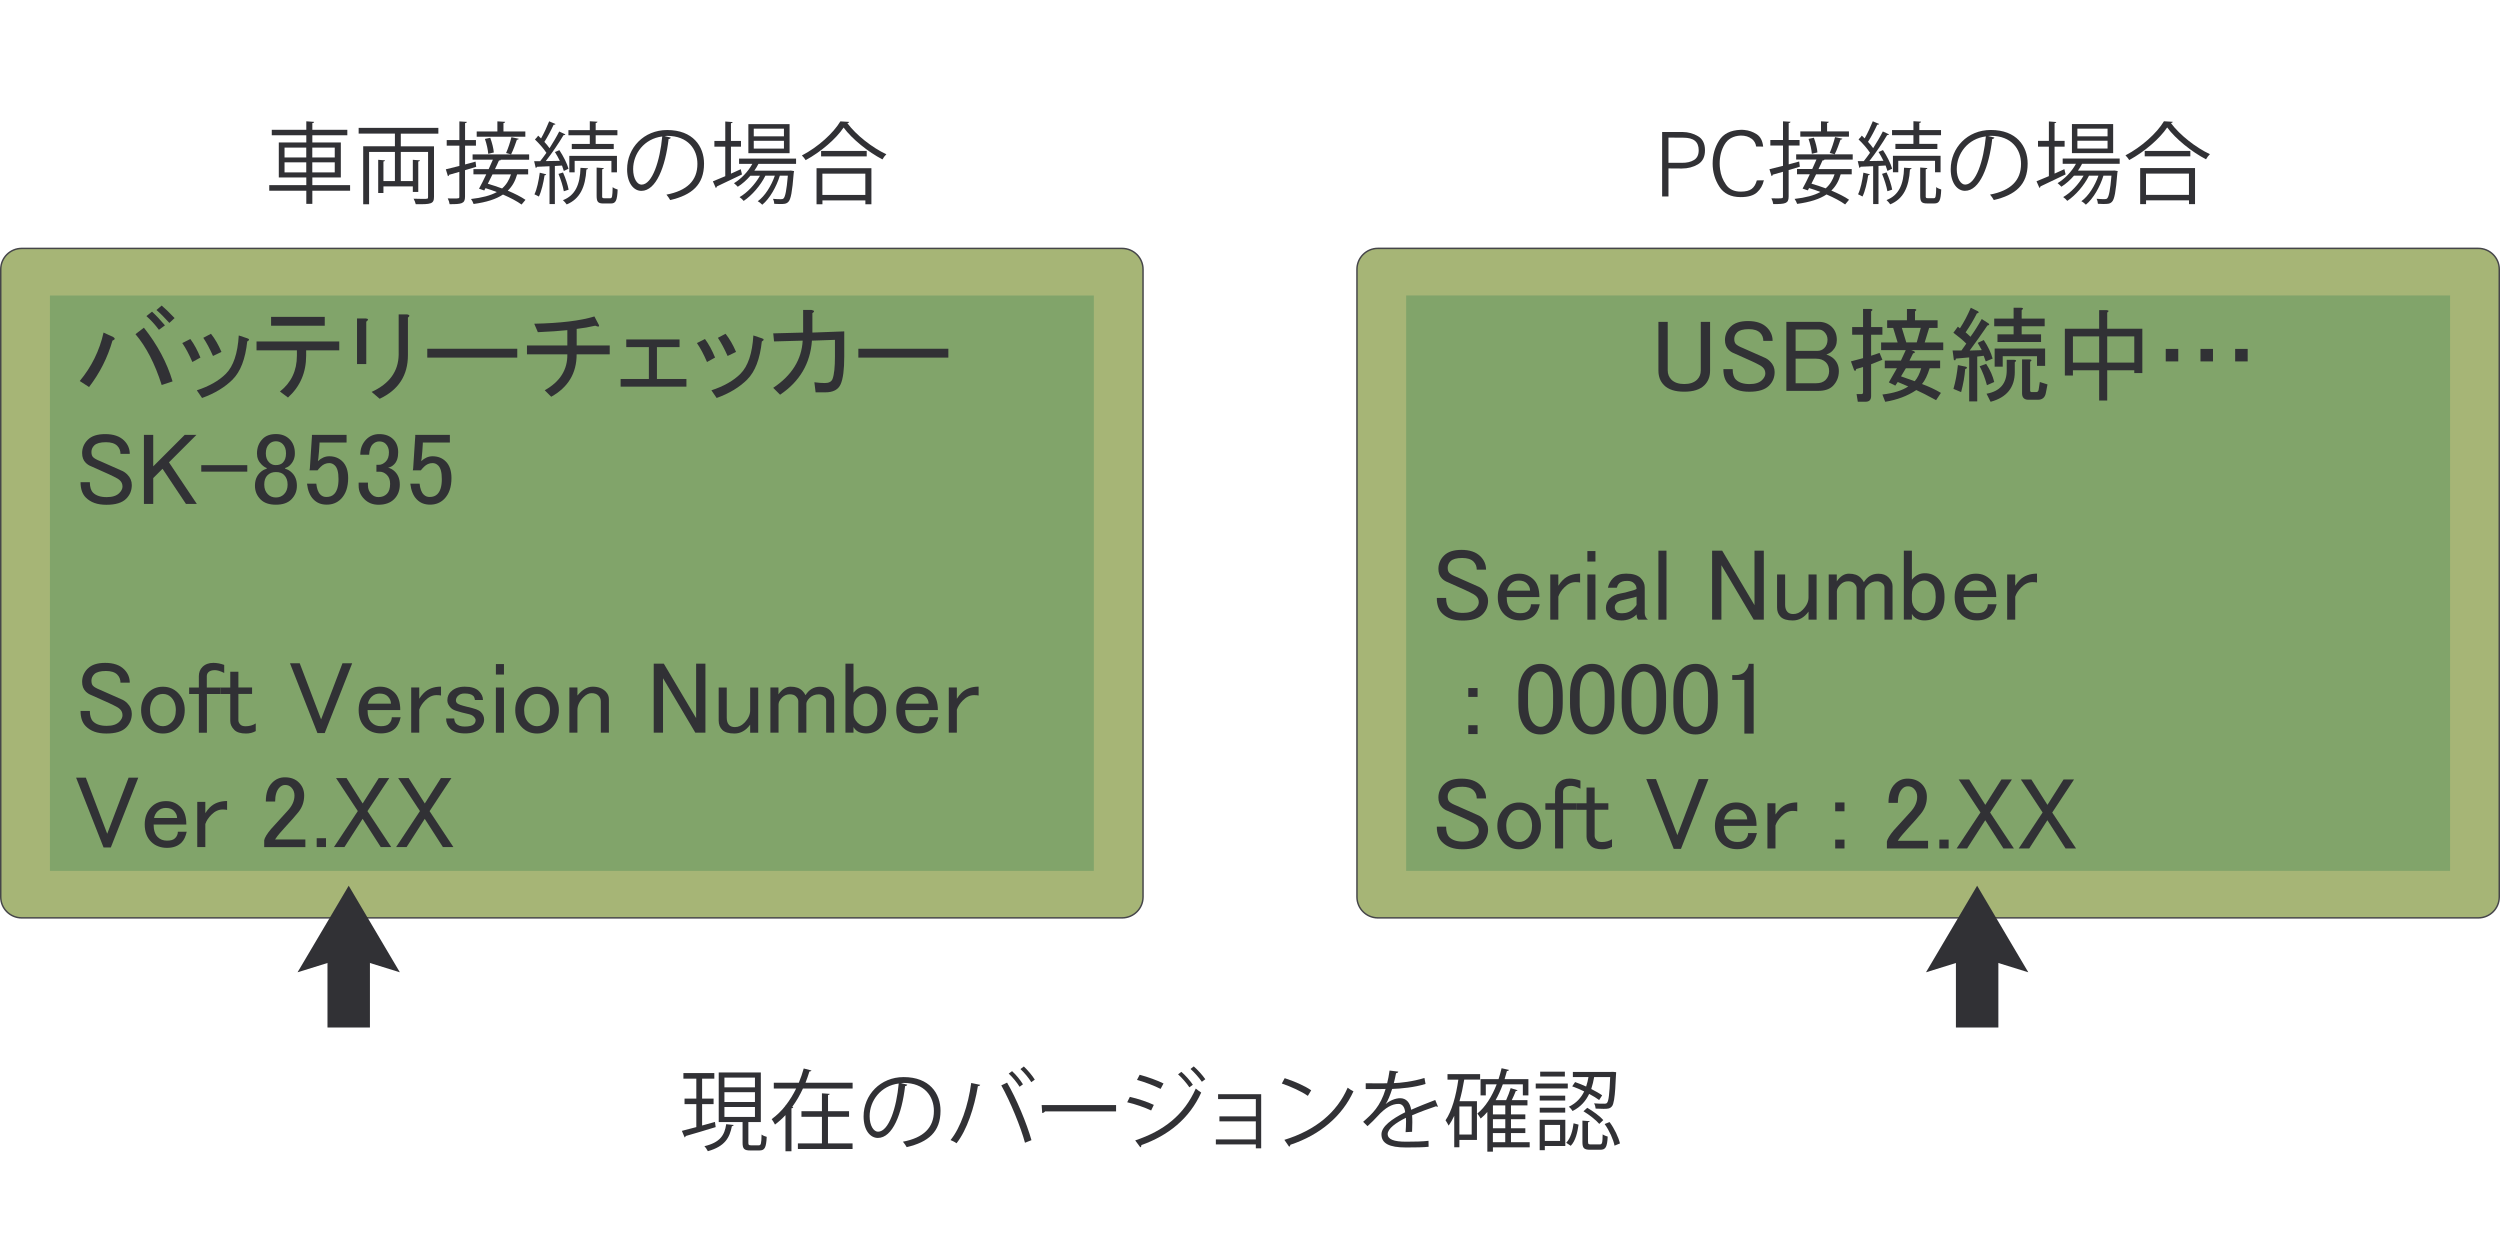 <?xml version="1.0" encoding="UTF-8"?><svg id="_レイヤー_1" xmlns="http://www.w3.org/2000/svg" viewBox="0 0 505.3 250"><defs><style>.cls-1{fill:#81a46a;}.cls-2{fill:#313135;}.cls-3{fill:none;}.cls-4{fill:#a6b576;stroke:#454549;stroke-width:.3px;}</style></defs><path class="cls-4" d="M231.03,181.3c0,2.33-1.89,4.22-4.23,4.22H4.38c-2.34,0-4.23-1.89-4.23-4.22V54.44c0-2.33,1.89-4.23,4.23-4.23h222.42c2.33,0,4.23,1.89,4.23,4.23v126.86Z"/><rect class="cls-1" x="10.09" y="59.73" width="211" height="116.29"/><path class="cls-2" d="M22.89,68.12c.43.27.38.52-.16.73-.98,3.43-2.56,6.55-4.73,9.38l-1.88-1.22c2.39-2.88,4-6.15,4.81-9.79l1.96.9ZM29.09,66.24c2.72,3.43,4.65,7.04,5.79,10.85l-2.2.73c-1.36-4.3-3.13-7.72-5.3-10.28l1.71-1.31ZM33.34,65.76l-1.22.9c-.82-1.09-1.66-2.01-2.53-2.77l1.14-.9c.82.76,1.69,1.69,2.61,2.77ZM35.29,64.29l-1.06.98c-.98-1.09-1.85-1.96-2.61-2.61l1.06-.9c.71.6,1.58,1.44,2.61,2.53Z"/><path class="cls-2" d="M36.84,69.34l1.63-.82c.76,1.03,1.44,2.28,2.04,3.75l-1.63.9c-.65-1.52-1.33-2.8-2.04-3.83ZM47.04,76.69c-1.58,1.58-3.64,2.83-6.2,3.75l-1.06-1.55c2.5-.82,4.46-1.93,5.87-3.34,1.52-1.52,2.39-4.11,2.61-7.75l1.71.57c.49.16.49.38,0,.65-.38,3.54-1.36,6.09-2.94,7.67ZM41.09,68.28l1.55-.82c.82,1.03,1.52,2.26,2.12,3.67l-1.71.82c-.65-1.47-1.31-2.69-1.96-3.67Z"/><path class="cls-2" d="M60.01,70.81h-8.16v-1.79h16.72v1.79h-6.69v1.06c0,3.43-1.22,6.25-3.67,8.48l-1.63-1.22c2.28-1.79,3.43-4.21,3.43-7.26v-1.06ZM54.79,65.84v-1.79h10.85v1.79h-10.85Z"/><path class="cls-2" d="M74.04,73.59h-1.88v-9.22h1.79c.54.05.57.27.08.65v8.57ZM82.45,71.79c0,4.08-1.9,7.02-5.71,8.81l-1.63-1.39c3.59-1.63,5.41-4.13,5.47-7.51v-8.16h1.71c.54.11.6.33.16.65v7.59Z"/><path class="cls-2" d="M86.36,72.28v-1.79h18.19v1.79h-18.19Z"/><path class="cls-2" d="M116.55,69.83h6.69v1.79h-6.69c0,3.81-1.71,6.66-5.14,8.57l-1.31-1.31c3.1-1.74,4.62-4.16,4.57-7.26h-8.16v-1.79h8.16v-3.1c-1.52.16-3.51.3-5.96.41l-.73-1.71c5.27-.11,9.33-.6,12.16-1.47l.9,1.71c.16.38-.08.44-.73.16-1.14.27-2.39.49-3.75.65v3.34Z"/><path class="cls-2" d="M132.78,70.16v6.44h5.96v1.55h-13.3v-1.55h5.71v-6.44h-4.57v-1.55h10.77v1.55h-4.57Z"/><path class="cls-2" d="M140.86,69.34l1.63-.82c.76,1.03,1.44,2.28,2.04,3.75l-1.63.9c-.65-1.52-1.33-2.8-2.04-3.83ZM151.05,76.69c-1.58,1.58-3.64,2.83-6.2,3.75l-1.06-1.55c2.5-.82,4.46-1.93,5.87-3.34,1.52-1.52,2.39-4.11,2.61-7.75l1.71.57c.49.16.49.38,0,.65-.38,3.54-1.36,6.09-2.94,7.67ZM145.1,68.28l1.55-.82c.82,1.03,1.52,2.26,2.12,3.67l-1.71.82c-.65-1.47-1.31-2.69-1.96-3.67Z"/><path class="cls-2" d="M168.76,68.69l-4.65.16c-.33,4.62-2.48,8.27-6.44,10.93l-1.39-1.39c3.75-2.5,5.74-5.68,5.96-9.54l-5.79.16-.16-1.63,6.04-.16v-4.57h1.71c.6.11.65.33.16.65v3.92l6.44-.24v5.06c0,2.67-.24,4.54-.73,5.63-.49,1.09-1.52,1.63-3.1,1.63h-1.96l-.25-2.04c.82.11,1.52.16,2.12.16.82,0,1.33-.27,1.55-.82.33-.87.49-2.39.49-4.57v-3.34Z"/><path class="cls-2" d="M173.49,72.28v-1.79h18.19v1.79h-18.19Z"/><path class="cls-2" d="M17.75,88.88c.76-.76,1.93-1.14,3.51-1.14,1.69,0,2.96.44,3.83,1.31.76.76,1.14,1.66,1.14,2.69h-1.88c0-.65-.22-1.2-.65-1.63-.49-.49-1.25-.73-2.28-.73-1.14,0-1.93.22-2.37.65-.38.38-.57.82-.57,1.31s.11.84.33,1.06c.27.27.76.54,1.47.82,1.25.54,2.66,1.17,4.24,1.88.43.16.84.44,1.22.82.6.6.9,1.31.9,2.12,0,1.09-.38,2.01-1.14,2.77-.82.82-2.15,1.22-4,1.22s-3.18-.49-4.16-1.47c-.71-.71-1.06-1.74-1.06-3.1h1.88c0,.98.22,1.69.65,2.12.6.6,1.52.9,2.77.9,1.14,0,1.98-.27,2.53-.82.43-.43.65-.87.65-1.31,0-.49-.16-.9-.49-1.22-.27-.27-.71-.54-1.31-.82-.54-.27-1.25-.6-2.12-.98-.98-.43-1.77-.79-2.37-1.06-.44-.16-.82-.41-1.14-.73-.49-.49-.73-1.14-.73-1.96,0-1.03.38-1.93,1.14-2.69Z"/><path class="cls-2" d="M29.09,87.9h1.88v6.36l6.36-6.36h2.37l-5.55,5.55,5.63,8.4h-2.2l-4.73-7.1-1.88,1.88v5.22h-1.88v-13.95Z"/><path class="cls-2" d="M40.68,94.02h9.3v1.31h-9.3v-1.31Z"/><path class="cls-2" d="M53.08,88.71c.65-.65,1.55-.98,2.69-.98s2.07.35,2.77,1.06c.71.71,1.06,1.66,1.06,2.86,0,.93-.33,1.71-.98,2.37-.27.27-.6.46-.98.57v.16c.49.11.95.38,1.39.82.65.65.98,1.52.98,2.61s-.38,2.01-1.14,2.77c-.71.71-1.74,1.06-3.1,1.06s-2.39-.35-3.1-1.06c-.76-.76-1.14-1.69-1.14-2.77s.33-1.96.98-2.61c.43-.43.9-.71,1.39-.82v-.16c-.33-.11-.68-.35-1.06-.73-.6-.6-.9-1.33-.9-2.2,0-1.2.38-2.17,1.14-2.94ZM54.06,96.06c-.44.44-.65,1.06-.65,1.88s.24,1.47.73,1.96c.43.44.98.65,1.63.65s1.2-.22,1.63-.65c.49-.49.73-1.14.73-1.96s-.24-1.47-.73-1.96c-.38-.38-.93-.57-1.63-.57s-1.28.22-1.71.65ZM54.38,89.77c-.44.44-.65,1.06-.65,1.88,0,.76.22,1.36.65,1.79.38.38.82.57,1.31.57.65,0,1.14-.16,1.47-.49.43-.43.65-1.06.65-1.88s-.22-1.44-.65-1.88c-.38-.38-.84-.57-1.39-.57s-1.01.19-1.39.57Z"/><path class="cls-2" d="M63.03,87.9h7.02v1.55h-5.47v.24c-.05,1.03-.14,2.04-.24,3.02-.05.16-.08.33-.08.49.71-.65,1.47-.98,2.28-.98,1.09,0,1.98.35,2.69,1.06.76.76,1.14,1.88,1.14,3.34,0,1.85-.49,3.26-1.47,4.24-.76.76-1.71,1.14-2.85,1.14s-1.99-.35-2.69-1.06c-.71-.71-1.14-1.77-1.31-3.18h1.88c.11,1.03.38,1.77.82,2.2.33.33.73.49,1.22.49.65,0,1.17-.19,1.55-.57.6-.6.9-1.6.9-3.02s-.24-2.28-.73-2.77c-.33-.33-.71-.49-1.14-.49-.65,0-1.22.25-1.71.73-.33.33-.54.57-.65.73h-1.63c.05-.22.08-.41.08-.57l.41-6.28v-.33Z"/><path class="cls-2" d="M72.82,91.9c0-1.25.41-2.28,1.22-3.1.71-.71,1.58-1.06,2.61-1.06,1.2,0,2.15.35,2.85,1.06.65.65.98,1.52.98,2.61s-.27,1.9-.82,2.45c-.38.38-.79.6-1.22.65.54.16,1.01.44,1.39.82.65.65.98,1.52.98,2.61,0,1.2-.38,2.18-1.14,2.94s-1.82,1.14-3.18,1.14c-1.14,0-2.09-.38-2.86-1.14-.76-.76-1.14-1.66-1.14-2.69v-.65h1.88v.57c0,.71.24,1.31.73,1.79.38.38.84.57,1.39.57.71,0,1.28-.22,1.71-.65s.65-1.11.65-2.04c0-.76-.22-1.36-.65-1.79-.44-.43-.93-.65-1.47-.65h-.65v-1.39h.49c.49,0,.95-.22,1.39-.65s.65-1.06.65-1.88c0-.71-.22-1.28-.65-1.71-.33-.33-.76-.49-1.31-.49-.49,0-.93.19-1.31.57-.44.44-.68,1.14-.73,2.12h-1.79Z"/><path class="cls-2" d="M83.91,87.9h7.02v1.55h-5.47v.24c-.05,1.03-.14,2.04-.24,3.02-.05.16-.08.33-.08.49.71-.65,1.47-.98,2.28-.98,1.09,0,1.98.35,2.69,1.06.76.76,1.14,1.88,1.14,3.34,0,1.85-.49,3.26-1.47,4.24-.76.76-1.71,1.14-2.85,1.14s-1.99-.35-2.69-1.06c-.71-.71-1.14-1.77-1.31-3.18h1.88c.11,1.03.38,1.77.82,2.2.33.33.73.49,1.22.49.65,0,1.17-.19,1.55-.57.6-.6.9-1.6.9-3.02s-.24-2.28-.73-2.77c-.33-.33-.71-.49-1.14-.49-.65,0-1.22.25-1.71.73-.33.33-.54.57-.65.73h-1.63c.05-.22.08-.41.08-.57l.41-6.28v-.33Z"/><path class="cls-2" d="M17.75,135.12c.76-.76,1.93-1.14,3.51-1.14,1.69,0,2.96.44,3.83,1.31.76.76,1.14,1.66,1.14,2.69h-1.88c0-.65-.22-1.2-.65-1.63-.49-.49-1.25-.73-2.28-.73-1.14,0-1.93.22-2.37.65-.38.38-.57.82-.57,1.3s.11.84.33,1.06c.27.27.76.54,1.47.82,1.25.54,2.66,1.17,4.24,1.88.43.16.84.44,1.22.82.6.6.9,1.31.9,2.12,0,1.09-.38,2.01-1.14,2.77-.82.82-2.15,1.22-4,1.22s-3.18-.49-4.16-1.47c-.71-.71-1.06-1.74-1.06-3.1h1.88c0,.98.22,1.69.65,2.12.6.6,1.52.9,2.77.9,1.14,0,1.98-.27,2.53-.82.43-.43.65-.87.65-1.31,0-.49-.16-.9-.49-1.22-.27-.27-.71-.54-1.31-.82-.54-.27-1.25-.6-2.12-.98-.98-.43-1.77-.79-2.37-1.06-.44-.16-.82-.41-1.14-.73-.49-.49-.73-1.14-.73-1.96,0-1.03.38-1.93,1.14-2.69Z"/><path class="cls-2" d="M29.91,140.02c.82-.82,1.82-1.22,3.02-1.22s2.2.41,3.02,1.22c.92.93,1.39,2.09,1.39,3.51s-.46,2.58-1.39,3.51c-.82.82-1.82,1.22-3.02,1.22s-2.2-.41-3.02-1.22c-.93-.92-1.39-2.09-1.39-3.51s.46-2.58,1.39-3.51ZM31.3,140.91c-.65.65-.98,1.52-.98,2.61s.3,1.93.9,2.53c.49.49,1.06.73,1.71.73s1.22-.25,1.71-.73c.6-.6.9-1.44.9-2.53s-.33-1.96-.98-2.61c-.44-.43-.98-.65-1.63-.65s-1.2.22-1.63.65Z"/><path class="cls-2" d="M41.82,138.96h2.77v1.31h-2.77v7.83h-1.63v-7.83h-1.96v-1.31h1.96v-2.28c0-.76.24-1.39.73-1.88.54-.54,1.28-.82,2.2-.82.71,0,1.44.14,2.2.41v1.63c-.76-.38-1.39-.57-1.88-.57-.6,0-1.03.14-1.31.41-.22.22-.33.49-.33.82v2.28Z"/><path class="cls-2" d="M46.55,135.77h1.63v3.18h2.77v1.31h-2.77v5.3c0,.33.14.63.41.9.22.22.57.33,1.06.33.76,0,1.44-.19,2.04-.57v1.55c-.6.33-1.25.49-1.96.49-1.09,0-1.88-.24-2.37-.73-.54-.54-.82-1.14-.82-1.79v-5.47h-1.96v-1.31h1.96v-3.18Z"/><path class="cls-2" d="M58.62,134.06h1.96l4.32,11.34,4.32-11.34h1.96l-5.55,14.11h-1.47l-5.55-14.11Z"/><path class="cls-2" d="M73.88,139.93c.76-.76,1.74-1.14,2.94-1.14s2.12.41,2.94,1.22c.76.76,1.14,1.93,1.14,3.51h-6.61c0,1.14.27,1.99.82,2.53.49.49,1.11.73,1.88.73s1.31-.16,1.63-.49c.38-.38.57-.82.57-1.31h1.79c-.22.98-.57,1.71-1.06,2.2-.71.71-1.69,1.06-2.94,1.06s-2.37-.41-3.18-1.22c-.87-.87-1.31-2.04-1.31-3.51s.46-2.66,1.39-3.59ZM75.1,140.83c-.38.38-.63.84-.73,1.39h4.65c0-.54-.22-1.03-.65-1.47-.38-.38-.93-.57-1.63-.57-.65,0-1.2.22-1.63.65Z"/><path class="cls-2" d="M89.14,138.79v1.79c-.22-.05-.52-.08-.9-.08-.82,0-1.58.35-2.28,1.06-.6.6-1.01,1.22-1.22,1.88v4.65h-1.63v-9.14h1.63v2.28c.27-.43.57-.82.9-1.14.87-.87,2.04-1.31,3.51-1.31Z"/><path class="cls-2" d="M91.17,139.77c.65-.65,1.58-.98,2.77-.98,1.31,0,2.26.3,2.86.9.54.54.82,1.14.82,1.79h-1.63c-.05-.38-.16-.65-.33-.82-.33-.33-.93-.49-1.79-.49-.54,0-.98.16-1.31.49-.27.27-.41.57-.41.9,0,.22.08.41.24.57.22.22.9.46,2.04.73.71.16,1.31.33,1.79.49.44.16.76.35.98.57.43.44.65.95.65,1.55,0,.65-.27,1.25-.82,1.79-.65.65-1.66.98-3.02.98s-2.37-.33-3.02-.98c-.54-.54-.82-1.22-.82-2.04h1.63c.05.49.19.84.41,1.06.38.38.95.57,1.71.57.92,0,1.55-.16,1.88-.49.22-.22.33-.49.33-.82,0-.22-.14-.46-.41-.73-.22-.22-.57-.38-1.06-.49-.98-.22-1.71-.41-2.2-.57-.6-.16-1.03-.38-1.31-.65-.49-.49-.73-1.01-.73-1.55,0-.71.24-1.3.73-1.79Z"/><path class="cls-2" d="M100.23,134.22h1.63v2.12h-1.63v-2.12ZM100.23,138.96h1.63v9.14h-1.63v-9.14Z"/><path class="cls-2" d="M105.53,140.02c.82-.82,1.82-1.22,3.02-1.22s2.2.41,3.02,1.22c.92.93,1.39,2.09,1.39,3.51s-.46,2.58-1.39,3.51c-.82.82-1.82,1.22-3.02,1.22s-2.2-.41-3.02-1.22c-.93-.92-1.39-2.09-1.39-3.51s.46-2.58,1.39-3.51ZM106.92,140.91c-.65.65-.98,1.52-.98,2.61s.3,1.93.9,2.53c.49.49,1.06.73,1.71.73s1.22-.25,1.71-.73c.6-.6.9-1.44.9-2.53s-.33-1.96-.98-2.61c-.44-.43-.98-.65-1.63-.65s-1.2.22-1.63.65Z"/><path class="cls-2" d="M116.71,148.09h-1.63v-9.14h1.63v1.63c.98-1.2,2.01-1.79,3.1-1.79s1.96.33,2.61.98c.43.44.65.95.65,1.55v6.77h-1.63v-6.28c0-.49-.16-.9-.49-1.22-.33-.33-.79-.49-1.39-.49-.54,0-1.09.27-1.63.82-.82.82-1.22,1.69-1.22,2.61v4.57Z"/><path class="cls-2" d="M132.13,134.14h2.04l6.53,11.01v-11.01h1.88v13.95h-2.04l-6.53-11.01v11.01h-1.88v-13.95Z"/><path class="cls-2" d="M145.26,138.96h1.63v6.12c0,.65.16,1.14.49,1.47.27.27.65.41,1.14.41.71,0,1.33-.27,1.88-.82.82-.82,1.22-1.66,1.22-2.53v-4.65h1.63v9.14h-1.63v-1.63c-.87,1.2-1.93,1.79-3.18,1.79-1.14,0-1.96-.24-2.45-.73-.49-.49-.73-1.11-.73-1.88v-6.69Z"/><path class="cls-2" d="M157.34,148.09h-1.63v-9.14h1.63v1.39c.71-1.03,1.52-1.55,2.45-1.55,1.03,0,1.82.27,2.37.82.27.27.49.57.65.9.71-1.14,1.69-1.71,2.94-1.71.87,0,1.55.25,2.04.73.54.54.82,1.14.82,1.79v6.77h-1.63v-6.44c0-.33-.11-.6-.33-.82-.33-.33-.71-.49-1.14-.49-.76,0-1.39.25-1.88.73-.44.44-.65.84-.65,1.22v5.79h-1.63v-6.36c0-.33-.16-.65-.49-.98-.27-.27-.68-.41-1.22-.41-.6,0-1.12.22-1.55.65-.49.49-.73.95-.73,1.39v5.71Z"/><path class="cls-2" d="M170.88,134.14h1.63v5.87c.71-.87,1.58-1.3,2.61-1.3,1.09,0,1.98.35,2.69,1.06.87.87,1.31,2.12,1.31,3.75s-.44,2.8-1.31,3.67c-.71.71-1.63,1.06-2.77,1.06s-2.04-.43-2.53-1.3v1.14h-1.63v-13.95ZM173.24,141c-.49.49-.73,1.17-.73,2.04v.98c0,.82.27,1.5.82,2.04.49.49,1.06.73,1.71.73.54,0,1.01-.19,1.39-.57.6-.6.9-1.5.9-2.69s-.27-2.15-.82-2.69c-.44-.43-.93-.65-1.47-.65-.65,0-1.25.27-1.79.82Z"/><path class="cls-2" d="M182.54,139.93c.76-.76,1.74-1.14,2.94-1.14s2.12.41,2.94,1.22c.76.76,1.14,1.93,1.14,3.51h-6.61c0,1.14.27,1.99.82,2.53.49.49,1.11.73,1.88.73s1.31-.16,1.63-.49c.38-.38.57-.82.57-1.31h1.79c-.22.98-.57,1.71-1.06,2.2-.71.71-1.69,1.06-2.94,1.06s-2.37-.41-3.18-1.22c-.87-.87-1.31-2.04-1.31-3.51s.46-2.66,1.39-3.59ZM183.77,140.83c-.38.38-.63.84-.73,1.39h4.65c0-.54-.22-1.03-.65-1.47-.38-.38-.93-.57-1.63-.57-.65,0-1.2.22-1.63.65Z"/><path class="cls-2" d="M197.8,138.79v1.79c-.22-.05-.52-.08-.9-.08-.82,0-1.58.35-2.28,1.06-.6.6-1.01,1.22-1.22,1.88v4.65h-1.63v-9.14h1.63v2.28c.27-.43.57-.82.9-1.14.87-.87,2.04-1.31,3.51-1.31Z"/><path class="cls-2" d="M15.39,157.18h1.96l4.32,11.34,4.32-11.34h1.96l-5.55,14.11h-1.47l-5.55-14.11Z"/><path class="cls-2" d="M30.64,163.06c.76-.76,1.74-1.14,2.94-1.14s2.12.41,2.94,1.22c.76.76,1.14,1.93,1.14,3.51h-6.61c0,1.14.27,1.99.82,2.53.49.49,1.11.73,1.88.73s1.31-.16,1.63-.49c.38-.38.57-.82.57-1.31h1.79c-.22.98-.57,1.71-1.06,2.2-.71.71-1.69,1.06-2.94,1.06s-2.37-.41-3.18-1.22c-.87-.87-1.31-2.04-1.31-3.51s.46-2.66,1.39-3.59ZM31.87,163.95c-.38.38-.63.84-.73,1.39h4.65c0-.54-.22-1.03-.65-1.47-.38-.38-.93-.57-1.63-.57-.65,0-1.2.22-1.63.65Z"/><path class="cls-2" d="M45.9,161.91v1.79c-.22-.05-.52-.08-.9-.08-.82,0-1.58.35-2.28,1.06-.6.6-1.01,1.22-1.22,1.88v4.65h-1.63v-9.14h1.63v2.28c.27-.43.57-.82.9-1.14.87-.87,2.04-1.31,3.51-1.31Z"/><path class="cls-2" d="M53.73,162c0-1.69.43-2.96,1.31-3.83.71-.71,1.55-1.06,2.53-1.06,1.2,0,2.15.35,2.85,1.06.71.71,1.06,1.58,1.06,2.61,0,1.3-.41,2.45-1.22,3.43-.76.93-1.55,1.82-2.37,2.69-.44.49-.87.98-1.31,1.47-.38.44-.71.87-.98,1.3h6.12v1.55h-8.32v-1.39c.11-.54.57-1.3,1.39-2.28,1.36-1.47,2.47-2.69,3.34-3.67.92-.98,1.39-2.01,1.39-3.1,0-.65-.22-1.2-.65-1.63-.33-.33-.73-.49-1.22-.49-.44,0-.82.16-1.14.49-.6.6-.9,1.55-.9,2.86h-1.88Z"/><path class="cls-2" d="M64.01,169.42h1.88v1.79h-1.88v-1.79Z"/><path class="cls-2" d="M72.33,163.95l-4.41-6.69h2.12l3.26,5.14,3.26-5.14h2.12l-4.41,6.69,4.81,7.26h-2.12l-3.67-5.71-3.67,5.71h-2.12l4.81-7.26Z"/><path class="cls-2" d="M84.89,163.95l-4.41-6.69h2.12l3.26,5.14,3.26-5.14h2.12l-4.41,6.69,4.81,7.26h-2.12l-3.67-5.71-3.67,5.71h-2.12l4.81-7.26Z"/><path class="cls-4" d="M505.15,181.3c0,2.33-1.89,4.22-4.23,4.22h-222.42c-2.33,0-4.23-1.89-4.23-4.22V54.43c0-2.33,1.89-4.23,4.23-4.23h222.42c2.33,0,4.23,1.89,4.23,4.23v126.87Z"/><rect class="cls-1" x="284.21" y="59.72" width="211" height="116.3"/><path class="cls-2" d="M335.2,65.05h1.88v9.79c0,.76.25,1.39.73,1.88.6.6,1.47.9,2.61.9s2.01-.3,2.61-.9c.49-.49.73-1.11.73-1.88v-9.79h1.88v9.87c0,1.2-.38,2.18-1.14,2.94-.87.87-2.23,1.31-4.08,1.31s-3.21-.43-4.08-1.31c-.76-.76-1.14-1.74-1.14-2.94v-9.87Z"/><path class="cls-2" d="M349.8,66.03c.76-.76,1.93-1.14,3.51-1.14,1.68,0,2.96.44,3.83,1.31.76.76,1.14,1.66,1.14,2.69h-1.88c0-.65-.22-1.2-.65-1.63-.49-.49-1.25-.73-2.28-.73-1.14,0-1.93.22-2.37.65-.38.38-.57.82-.57,1.31s.11.84.33,1.06c.27.27.76.54,1.47.82,1.25.54,2.66,1.17,4.24,1.88.43.16.84.44,1.22.82.6.6.9,1.31.9,2.12,0,1.09-.38,2.01-1.14,2.77-.82.82-2.15,1.22-4,1.22s-3.18-.49-4.16-1.47c-.71-.71-1.06-1.74-1.06-3.1h1.88c0,.98.22,1.69.65,2.12.6.6,1.52.9,2.77.9,1.14,0,1.98-.27,2.53-.82.43-.43.65-.87.65-1.31,0-.49-.16-.9-.49-1.22-.27-.27-.71-.54-1.31-.82-.54-.27-1.25-.6-2.12-.98-.98-.43-1.77-.79-2.37-1.06-.44-.16-.82-.41-1.14-.73-.49-.49-.73-1.14-.73-1.96,0-1.03.38-1.93,1.14-2.69Z"/><path class="cls-2" d="M361.06,65.05h6.53c1.09,0,1.98.35,2.69,1.06.65.65.98,1.52.98,2.61,0,.87-.3,1.6-.9,2.2-.33.33-.73.57-1.22.73.65.22,1.17.52,1.55.9.65.65.98,1.47.98,2.45,0,1.2-.41,2.2-1.22,3.02-.65.65-1.63.98-2.94.98h-6.45v-13.95ZM362.93,66.6v4.32h4.41c.54,0,1.01-.19,1.39-.57.43-.43.65-1.01.65-1.71,0-.6-.22-1.11-.65-1.55-.33-.33-.73-.49-1.22-.49h-4.57ZM362.93,72.48v4.98h4.16c.82,0,1.44-.22,1.88-.65.49-.49.73-1.09.73-1.79,0-.76-.22-1.36-.65-1.79-.49-.49-1.14-.73-1.96-.73h-4.16Z"/><path class="cls-2" d="M376.56,62.44h1.55c.43.05.46.22.08.49v3.18h2.28v1.55h-2.28v4.24l1.71-.57.57,1.39-2.28.9v6.44c0,.76-.38,1.14-1.14,1.14h-1.55l-.25-1.55h.98c.22,0,.33-.11.33-.33v-5.14l-1.39.41c-.05.38-.19.46-.41.24l-.65-1.79,2.45-.65v-4.73h-2.2v-1.55h2.2v-3.67ZM386.27,70.76l.65.25c.22.22.13.35-.25.41l-.73,1.47h6.2v1.55h-2.12c-.44,1.41-.95,2.48-1.55,3.18,1.36.49,2.64,1.09,3.83,1.79l-.98,1.47c-1.79-.98-3.13-1.66-4-2.04-1.79,1.2-3.89,1.98-6.28,2.37l-.57-1.47c2.28-.27,4.02-.82,5.22-1.63l-2.12-.9-.49.73-1.31-.65,1.63-2.85h-2.45v-1.55h3.26l.98-2.12h-4.98v-1.55h3.34l-.9-2.94h-1.22v-1.55h4v-2.28h1.55c.43.05.46.22.08.49v1.79h4.57v1.55h-1.71l-.9,2.94h3.75v1.55h-6.53ZM387,77.05c.54-.6.98-1.47,1.31-2.61h-3.1l-.98,1.63,2.77.98ZM385.29,69.21h2.12l.82-2.94h-3.83l.9,2.94Z"/><path class="cls-2" d="M395.73,66.03l.41.33c.82-1.25,1.55-2.64,2.2-4.16l1.47.73c.22.22.14.35-.24.41-.65,1.31-1.42,2.58-2.28,3.83.33.27.65.57.98.9.76-1.03,1.52-2.23,2.28-3.59l1.39.9c.22.22.14.35-.24.41-1.14,1.69-2.34,3.37-3.59,5.06l2.45-.08-.82-1.47,1.22-.57c.87,1.31,1.47,2.56,1.79,3.75l-1.39.57-.41-1.14-1.31.16v9.06h-1.63v-8.89l-2.69.24c-.05.38-.19.46-.41.24l-.25-1.88h1.79l.98-1.39c-.65-.65-1.52-1.39-2.61-2.2l.9-1.22ZM396.38,79.25l-1.55-.65c.44-1.52.73-3.13.9-4.81l1.63.33c.33.16.27.33-.16.49-.11,1.47-.38,3.02-.82,4.65ZM401.44,73.54c.82,1.25,1.36,2.48,1.63,3.67l-1.47.65c-.38-1.41-.87-2.69-1.47-3.83l1.31-.49ZM407.23,75.17c0,3.15-1.63,5.17-4.89,6.04l-.82-1.63c2.72-.49,4.08-2.07,4.08-4.73v-2.12h1.55c.43.05.46.22.08.49v1.96ZM406.99,67.58v-1.63h-3.92v-1.55h3.92v-2.2h1.55c.43.05.46.22.08.49v1.71h4.65v1.55h-4.65v1.63h3.92v1.55h-8.81v-1.55h3.26ZM413.35,73.95h-1.63v-1.96h-6.93v2.12h-1.63v-3.67h10.2v3.51ZM410.33,73.13v5.79c0,.22.11.33.33.33h.9c.27,0,.43-.16.49-.49l.24-1.55,1.55.49-.33,1.71c-.16.92-.71,1.39-1.63,1.39h-1.88c-.87,0-1.3-.44-1.3-1.31v-6.85h1.55c.43.05.46.22.08.49Z"/><path class="cls-2" d="M424.28,62.69h1.55c.43.05.46.22.08.49v3.26h7.1v8.97h-1.63v-.57h-5.47v6.12h-1.63v-6.12h-5.3v1.06h-1.63v-9.46h6.93v-3.75ZM424.28,73.29v-5.3h-5.3v5.3h5.3ZM431.38,73.29v-5.3h-5.47v5.3h5.47Z"/><path class="cls-2" d="M440.27,73.05h-2.53v-2.53h2.53v2.53ZM444.76,73.05v-2.53h2.53v2.53h-2.53ZM451.77,73.05v-2.53h2.53v2.53h-2.53Z"/><path class="cls-2" d="M291.88,112.28c.76-.76,1.93-1.14,3.51-1.14,1.68,0,2.96.44,3.83,1.31.76.76,1.14,1.66,1.14,2.69h-1.88c0-.65-.22-1.2-.65-1.63-.49-.49-1.25-.73-2.28-.73-1.14,0-1.93.22-2.37.65-.38.38-.57.82-.57,1.31s.11.84.33,1.06c.27.27.76.54,1.47.82,1.25.54,2.66,1.17,4.24,1.88.43.16.84.44,1.22.82.6.6.9,1.31.9,2.12,0,1.09-.38,2.01-1.14,2.77-.82.82-2.15,1.22-4,1.22s-3.18-.49-4.16-1.47c-.71-.71-1.06-1.74-1.06-3.1h1.88c0,.98.22,1.69.65,2.12.6.6,1.52.9,2.77.9,1.14,0,1.98-.27,2.53-.82.43-.43.65-.87.65-1.31,0-.49-.16-.9-.49-1.22-.27-.27-.71-.54-1.31-.82-.54-.27-1.25-.6-2.12-.98-.98-.43-1.77-.79-2.37-1.06-.44-.16-.82-.41-1.14-.73-.49-.49-.73-1.14-.73-1.96,0-1.03.38-1.93,1.14-2.69Z"/><path class="cls-2" d="M304.12,117.09c.76-.76,1.74-1.14,2.94-1.14s2.12.41,2.94,1.22c.76.76,1.14,1.93,1.14,3.51h-6.61c0,1.14.27,1.99.82,2.53.49.49,1.11.73,1.88.73s1.31-.16,1.63-.49c.38-.38.57-.82.57-1.31h1.79c-.22.98-.57,1.71-1.06,2.2-.71.71-1.69,1.06-2.94,1.06s-2.37-.41-3.18-1.22c-.87-.87-1.31-2.04-1.31-3.51s.46-2.66,1.39-3.59ZM305.34,117.99c-.38.38-.63.84-.73,1.39h4.65c0-.54-.22-1.03-.65-1.47-.38-.38-.93-.57-1.63-.57-.65,0-1.2.22-1.63.65Z"/><path class="cls-2" d="M319.37,115.95v1.79c-.22-.05-.52-.08-.9-.08-.82,0-1.58.35-2.28,1.06-.6.6-1.01,1.22-1.22,1.88v4.65h-1.63v-9.14h1.63v2.28c.27-.44.57-.82.9-1.14.87-.87,2.04-1.31,3.51-1.31Z"/><path class="cls-2" d="M320.84,111.38h1.63v2.12h-1.63v-2.12ZM320.84,116.11h1.63v9.14h-1.63v-9.14Z"/><path class="cls-2" d="M326.06,116.84c.6-.6,1.47-.9,2.61-.9,1.36,0,2.34.3,2.94.9.54.54.82,1.17.82,1.88v5.14c0,.6.22,1.06.65,1.39h-1.96c-.22-.22-.33-.57-.33-1.06-.82.82-1.85,1.22-3.1,1.22-1.03,0-1.82-.27-2.37-.82-.49-.49-.73-1.06-.73-1.71,0-.76.24-1.39.73-1.88.54-.54,1.3-.9,2.28-1.06.65-.11,1.22-.24,1.71-.41.71-.16,1.2-.33,1.47-.49,0-.43-.16-.82-.49-1.14-.33-.33-.79-.49-1.39-.49-.76,0-1.3.16-1.63.49-.22.22-.38.52-.49.9h-1.79c.16-.76.52-1.41,1.06-1.96ZM330.79,120.6c-.33.11-.63.19-.9.24-.93.22-1.63.38-2.12.49-.44.11-.76.27-.98.49-.27.27-.41.57-.41.9,0,.38.13.71.41.98.16.16.52.25,1.06.25.92,0,1.69-.3,2.28-.9.38-.38.6-.65.65-.82v-1.63Z"/><path class="cls-2" d="M335.2,111.3h1.63v13.95h-1.63v-13.95Z"/><path class="cls-2" d="M346.05,111.3h2.04l6.53,11.01v-11.01h1.88v13.95h-2.04l-6.53-11.01v11.01h-1.88v-13.95Z"/><path class="cls-2" d="M359.18,116.11h1.63v6.12c0,.65.16,1.14.49,1.47.27.27.65.41,1.14.41.71,0,1.33-.27,1.88-.82.82-.82,1.22-1.66,1.22-2.53v-4.65h1.63v9.14h-1.63v-1.63c-.87,1.2-1.93,1.79-3.18,1.79-1.14,0-1.96-.24-2.45-.73-.49-.49-.73-1.11-.73-1.88v-6.69Z"/><path class="cls-2" d="M371.25,125.25h-1.63v-9.14h1.63v1.39c.71-1.03,1.52-1.55,2.45-1.55,1.03,0,1.82.27,2.37.82.27.27.49.57.65.9.71-1.14,1.68-1.71,2.94-1.71.87,0,1.55.25,2.04.73.54.54.82,1.14.82,1.79v6.77h-1.63v-6.44c0-.33-.11-.6-.33-.82-.33-.33-.71-.49-1.14-.49-.76,0-1.39.24-1.88.73-.44.44-.65.84-.65,1.22v5.79h-1.63v-6.36c0-.33-.16-.65-.49-.98-.27-.27-.68-.41-1.22-.41-.6,0-1.12.22-1.55.65-.49.49-.73.95-.73,1.39v5.71Z"/><path class="cls-2" d="M384.8,111.3h1.63v5.87c.71-.87,1.58-1.31,2.61-1.31,1.09,0,1.98.35,2.69,1.06.87.87,1.3,2.12,1.3,3.75s-.44,2.8-1.3,3.67c-.71.71-1.63,1.06-2.77,1.06s-2.04-.43-2.53-1.31v1.14h-1.63v-13.95ZM387.16,118.15c-.49.49-.73,1.17-.73,2.04v.98c0,.82.27,1.5.82,2.04.49.49,1.06.73,1.71.73.54,0,1.01-.19,1.39-.57.6-.6.9-1.5.9-2.69s-.27-2.15-.82-2.69c-.44-.43-.93-.65-1.47-.65-.65,0-1.25.27-1.79.82Z"/><path class="cls-2" d="M396.46,117.09c.76-.76,1.74-1.14,2.94-1.14s2.12.41,2.94,1.22c.76.76,1.14,1.93,1.14,3.51h-6.61c0,1.14.27,1.99.82,2.53.49.49,1.11.73,1.88.73s1.31-.16,1.63-.49c.38-.38.57-.82.57-1.31h1.79c-.22.98-.57,1.71-1.06,2.2-.71.71-1.69,1.06-2.94,1.06s-2.37-.41-3.18-1.22c-.87-.87-1.31-2.04-1.31-3.51s.46-2.66,1.39-3.59ZM397.69,117.99c-.38.38-.63.84-.73,1.39h4.65c0-.54-.22-1.03-.65-1.47-.38-.38-.93-.57-1.63-.57-.65,0-1.2.22-1.63.65Z"/><path class="cls-2" d="M411.72,115.95v1.79c-.22-.05-.52-.08-.9-.08-.82,0-1.58.35-2.28,1.06-.6.6-1.01,1.22-1.22,1.88v4.65h-1.63v-9.14h1.63v2.28c.27-.44.57-.82.9-1.14.87-.87,2.04-1.31,3.51-1.31Z"/><path class="cls-2" d="M296.77,139.07h1.88v1.79h-1.88v-1.79ZM296.77,146.58h1.88v1.79h-1.88v-1.79Z"/><path class="cls-2" d="M306.89,140.54c0-2.39.54-4.13,1.63-5.22.76-.76,1.71-1.14,2.85-1.14s2.09.38,2.86,1.14c1.09,1.09,1.63,2.83,1.63,5.22v1.63c0,2.34-.54,4.05-1.63,5.14-.76.76-1.71,1.14-2.86,1.14s-2.09-.38-2.85-1.14c-1.09-1.09-1.63-2.8-1.63-5.14v-1.63ZM309.91,136.38c-.71.71-1.06,2.04-1.06,4v1.88c0,1.9.38,3.24,1.14,4,.43.44.9.65,1.39.65.54,0,1.03-.22,1.47-.65.71-.71,1.06-2.04,1.06-4v-1.88c0-1.96-.35-3.29-1.06-4-.44-.43-.93-.65-1.47-.65s-1.03.22-1.47.65Z"/><path class="cls-2" d="M317.33,140.54c0-2.39.54-4.13,1.63-5.22.76-.76,1.71-1.14,2.85-1.14s2.09.38,2.86,1.14c1.09,1.09,1.63,2.83,1.63,5.22v1.63c0,2.34-.54,4.05-1.63,5.14-.76.76-1.71,1.14-2.86,1.14s-2.09-.38-2.85-1.14c-1.09-1.09-1.63-2.8-1.63-5.14v-1.63ZM320.35,136.38c-.71.71-1.06,2.04-1.06,4v1.88c0,1.9.38,3.24,1.14,4,.43.44.9.65,1.39.65.54,0,1.03-.22,1.47-.65.71-.71,1.06-2.04,1.06-4v-1.88c0-1.96-.35-3.29-1.06-4-.44-.43-.93-.65-1.47-.65s-1.03.22-1.47.65Z"/><path class="cls-2" d="M327.77,140.54c0-2.39.54-4.13,1.63-5.22.76-.76,1.71-1.14,2.85-1.14s2.09.38,2.86,1.14c1.09,1.09,1.63,2.83,1.63,5.22v1.63c0,2.34-.54,4.05-1.63,5.14-.76.76-1.71,1.14-2.86,1.14s-2.09-.38-2.85-1.14c-1.09-1.09-1.63-2.8-1.63-5.14v-1.63ZM330.79,136.38c-.71.71-1.06,2.04-1.06,4v1.88c0,1.9.38,3.24,1.14,4,.43.44.9.65,1.39.65.54,0,1.03-.22,1.47-.65.71-.71,1.06-2.04,1.06-4v-1.88c0-1.96-.35-3.29-1.06-4-.44-.43-.93-.65-1.47-.65s-1.03.22-1.47.65Z"/><path class="cls-2" d="M338.22,140.54c0-2.39.54-4.13,1.63-5.22.76-.76,1.71-1.14,2.85-1.14s2.09.38,2.86,1.14c1.09,1.09,1.63,2.83,1.63,5.22v1.63c0,2.34-.54,4.05-1.63,5.14-.76.76-1.71,1.14-2.86,1.14s-2.09-.38-2.85-1.14c-1.09-1.09-1.63-2.8-1.63-5.14v-1.63ZM341.23,136.38c-.71.71-1.06,2.04-1.06,4v1.88c0,1.9.38,3.24,1.14,4,.43.44.9.65,1.39.65.54,0,1.03-.22,1.47-.65.71-.71,1.06-2.04,1.06-4v-1.88c0-1.96-.35-3.29-1.06-4-.44-.43-.93-.65-1.47-.65s-1.03.22-1.47.65Z"/><path class="cls-2" d="M353.47,134.17h.98v14.11h-1.88v-10.85h-2.45v-.98h.73c.76,0,1.36-.22,1.79-.65.49-.49.76-1.03.82-1.63Z"/><path class="cls-2" d="M291.88,158.52c.76-.76,1.93-1.14,3.51-1.14,1.68,0,2.96.44,3.83,1.31.76.76,1.14,1.66,1.14,2.69h-1.88c0-.65-.22-1.2-.65-1.63-.49-.49-1.25-.73-2.28-.73-1.14,0-1.93.22-2.37.65-.38.38-.57.82-.57,1.3s.11.84.33,1.06c.27.27.76.54,1.47.82,1.25.54,2.66,1.17,4.24,1.88.43.16.84.44,1.22.82.6.6.9,1.31.9,2.12,0,1.09-.38,2.01-1.14,2.77-.82.82-2.15,1.22-4,1.22s-3.18-.49-4.16-1.47c-.71-.71-1.06-1.74-1.06-3.1h1.88c0,.98.22,1.69.65,2.12.6.6,1.52.9,2.77.9,1.14,0,1.98-.27,2.53-.82.43-.43.65-.87.65-1.31,0-.49-.16-.9-.49-1.22-.27-.27-.71-.54-1.31-.82-.54-.27-1.25-.6-2.12-.98-.98-.43-1.77-.79-2.37-1.06-.44-.16-.82-.41-1.14-.73-.49-.49-.73-1.14-.73-1.96,0-1.03.38-1.93,1.14-2.69Z"/><path class="cls-2" d="M304.03,163.42c.82-.82,1.82-1.22,3.02-1.22s2.2.41,3.02,1.22c.92.93,1.39,2.09,1.39,3.51s-.46,2.58-1.39,3.51c-.82.82-1.82,1.22-3.02,1.22s-2.2-.41-3.02-1.22c-.93-.92-1.39-2.09-1.39-3.51s.46-2.58,1.39-3.51ZM305.42,164.31c-.65.65-.98,1.52-.98,2.61s.3,1.93.9,2.53c.49.49,1.06.73,1.71.73s1.22-.25,1.71-.73c.6-.6.9-1.44.9-2.53s-.33-1.96-.98-2.61c-.44-.43-.98-.65-1.63-.65s-1.2.22-1.63.65Z"/><path class="cls-2" d="M315.94,162.35h2.77v1.31h-2.77v7.83h-1.63v-7.83h-1.96v-1.31h1.96v-2.28c0-.76.24-1.39.73-1.88.54-.54,1.28-.82,2.2-.82.71,0,1.44.14,2.2.41v1.63c-.76-.38-1.39-.57-1.88-.57-.6,0-1.03.14-1.3.41-.22.22-.33.49-.33.82v2.28Z"/><path class="cls-2" d="M320.68,159.17h1.63v3.18h2.77v1.31h-2.77v5.3c0,.33.13.63.41.9.22.22.57.33,1.06.33.76,0,1.44-.19,2.04-.57v1.55c-.6.33-1.25.49-1.96.49-1.09,0-1.88-.24-2.37-.73-.54-.54-.82-1.14-.82-1.79v-5.47h-1.96v-1.31h1.96v-3.18Z"/><path class="cls-2" d="M332.75,157.46h1.96l4.32,11.34,4.32-11.34h1.96l-5.55,14.11h-1.47l-5.55-14.11Z"/><path class="cls-2" d="M348.01,163.33c.76-.76,1.74-1.14,2.94-1.14s2.12.41,2.94,1.22c.76.76,1.14,1.93,1.14,3.51h-6.61c0,1.14.27,1.99.82,2.53.49.49,1.11.73,1.88.73s1.31-.16,1.63-.49c.38-.38.57-.82.57-1.31h1.79c-.22.98-.57,1.71-1.06,2.2-.71.71-1.69,1.06-2.94,1.06s-2.37-.41-3.18-1.22c-.87-.87-1.31-2.04-1.31-3.51s.46-2.66,1.39-3.59ZM349.23,164.23c-.38.38-.63.84-.73,1.39h4.65c0-.54-.22-1.03-.65-1.47-.38-.38-.93-.57-1.63-.57-.65,0-1.2.22-1.63.65Z"/><path class="cls-2" d="M363.26,162.19v1.79c-.22-.05-.52-.08-.9-.08-.82,0-1.58.35-2.28,1.06-.6.6-1.01,1.22-1.22,1.88v4.65h-1.63v-9.14h1.63v2.28c.27-.43.57-.82.9-1.14.87-.87,2.04-1.31,3.51-1.31Z"/><path class="cls-2" d="M370.93,162.19h1.88v1.79h-1.88v-1.79ZM370.93,169.7h1.88v1.79h-1.88v-1.79Z"/><path class="cls-2" d="M381.7,162.27c0-1.69.43-2.96,1.31-3.83.71-.71,1.55-1.06,2.53-1.06,1.2,0,2.15.35,2.86,1.06.71.71,1.06,1.58,1.06,2.61,0,1.3-.41,2.45-1.22,3.43-.76.93-1.55,1.82-2.37,2.69-.44.49-.87.98-1.31,1.47-.38.44-.71.87-.98,1.3h6.12v1.55h-8.32v-1.39c.11-.54.57-1.3,1.39-2.28,1.36-1.47,2.47-2.69,3.34-3.67.92-.98,1.39-2.01,1.39-3.1,0-.65-.22-1.2-.65-1.63-.33-.33-.73-.49-1.22-.49-.44,0-.82.16-1.14.49-.6.6-.9,1.55-.9,2.86h-1.88Z"/><path class="cls-2" d="M391.98,169.7h1.88v1.79h-1.88v-1.79Z"/><path class="cls-2" d="M400.3,164.23l-4.41-6.69h2.12l3.26,5.14,3.26-5.14h2.12l-4.41,6.69,4.81,7.26h-2.12l-3.67-5.71-3.67,5.71h-2.12l4.81-7.26Z"/><path class="cls-2" d="M412.86,164.23l-4.41-6.69h2.12l3.26,5.14,3.26-5.14h2.12l-4.41,6.69,4.81,7.26h-2.12l-3.67-5.71-3.67,5.71h-2.12l4.81-7.26Z"/><path class="cls-2" d="M70.76,37.42v1.13h-7.63v2.66h-1.22v-2.66h-7.49v-1.13h7.49v-1.55h-5.56v-7.07h5.56v-1.46h-6.98v-1.11h6.98v-1.71l1.58.11c-.02.13-.11.22-.36.25v1.35h7.07v1.11h-7.07v1.46h5.76v7.07h-5.76v1.55h7.63ZM57.51,29.83v2h4.39v-2h-4.39ZM57.51,34.85h4.39v-2.04h-4.39v2.04ZM67.66,29.83h-4.54v2h4.54v-2ZM67.66,34.85v-2.04h-4.54v2.04h4.54Z"/><path class="cls-2" d="M88.61,27.02h-7.6v2.56h6.71v10.22c0,1.44-.66,1.51-3.69,1.47-.07-.31-.25-.79-.43-1.11.68.02,1.33.04,1.8.04,1.1,0,1.12,0,1.12-.4v-9.09h-5.51v5.89h2.43v-4.3l1.44.11c-.02.13-.11.2-.34.23v6.16h-1.1v-1.12h-5.94v1.33h-1.06v-6.71l1.38.11c-.02.11-.11.2-.32.23v3.96h2.32v-5.89h-5.22v10.58h-1.19v-11.72h6.41v-2.56h-7.33v-1.17h16.11v1.17Z"/><path class="cls-2" d="M96.24,33.72l-2.25.68v5.36c0,1.42-.7,1.51-3.11,1.51-.04-.32-.2-.83-.38-1.17.4.02.76.02,1.08.02,1.26,0,1.26-.02,1.26-.38v-5c-.79.23-1.49.43-2.07.59,0,.16-.11.23-.23.29l-.43-1.4c.76-.18,1.71-.41,2.74-.68v-4.1h-2.56v-1.13h2.56v-3.77l1.51.09c-.02.15-.11.22-.36.26v3.42h2.2v1.13h-2.2v3.8c.7-.18,1.4-.38,2.12-.58l.13,1.06ZM106.94,32.28h-5.71c-.05.13-.16.18-.38.16-.23.52-.5,1.13-.81,1.75h6.71v1.06h-2.23c-.38,1.35-.99,2.43-1.89,3.29,1.42.59,2.7,1.24,3.58,1.85l-.79.95c-.9-.65-2.25-1.37-3.76-2.02-1.4.94-3.33,1.55-5.94,1.91-.11-.32-.32-.76-.52-1.01,2.23-.25,3.94-.7,5.22-1.4-.77-.31-1.55-.56-2.29-.79l-.25.47-1.06-.36c.43-.77.95-1.82,1.46-2.9h-2.59v-1.06h3.08c.31-.67.59-1.31.85-1.91h-4.1v-1.06h11.43v1.06ZM106.18,26.57v1.06h-9.83v-1.06h4.18v-2.04l1.57.09c-.02.13-.11.22-.34.26v1.69h4.43ZM99.09,27.85c.36.97.67,2.21.72,2.97l-1.13.27c-.05-.77-.32-2.03-.67-3.01l1.08-.23ZM99.54,35.25c-.31.65-.63,1.3-.94,1.89.92.27,1.91.59,2.88.95.85-.74,1.42-1.67,1.8-2.84h-3.74ZM104.85,28.05c-.04.13-.16.18-.38.2-.29.85-.74,2.12-1.17,2.95l-1.01-.27c.4-.88.85-2.27,1.08-3.2l1.48.32Z"/><path class="cls-2" d="M113.97,34.58c-.09-.32-.22-.7-.38-1.12l-1.44.09v7.7h-1.08v-7.65c-.97.04-1.84.07-2.52.11-.04.13-.14.2-.27.23l-.32-1.36h1.22c.4-.5.83-1.08,1.26-1.69-.54-.83-1.48-1.9-2.32-2.7.4-.38.52-.58.65-.77.2.18.4.36.59.56.59-1.04,1.24-2.45,1.64-3.46l1.28.55c-.07.13-.22.16-.38.14-.47,1.03-1.22,2.47-1.87,3.47.4.43.77.88,1.04,1.28.74-1.17,1.46-2.38,1.96-3.38l1.26.59c-.05.09-.2.16-.4.16-.9,1.53-2.34,3.67-3.58,5.23l2.84-.05c-.29-.61-.65-1.24-.99-1.78l.9-.38c.79,1.18,1.58,2.75,1.85,3.76l-.95.45ZM110.39,35.23c-.04.13-.13.2-.32.2-.23,1.51-.63,3.24-1.15,4.3-.22-.14-.63-.32-.9-.45.5-1.01.86-2.74,1.08-4.37l1.3.32ZM113.8,34.87c.5,1.1.97,2.54,1.13,3.47l-.97.32c-.16-.95-.61-2.41-1.08-3.51l.92-.29ZM118.84,34c0,.15-.11.22-.32.26-.2,3.56-1.31,5.96-3.98,7.06-.18-.25-.52-.67-.76-.86,2.48-.97,3.46-3.11,3.55-6.54l1.51.09ZM119.21,29.09v-1.75h-4.32v-1.04h4.32v-1.79l1.55.09c-.02.13-.11.22-.36.26v1.44h4.39v1.04h-4.39v1.75h3.65v1.04h-8.48v-1.04h3.64ZM124.7,34.83h-1.12v-2.32h-7.43v2.32h-1.08v-3.33h9.63v3.33ZM121.7,39.57c0,.43.05.5.45.5h1.19c.38,0,.45-.29.49-2.25.23.22.7.4,1.01.49-.09,2.25-.4,2.82-1.37,2.82h-1.48c-1.13,0-1.4-.34-1.4-1.56v-5.7l1.46.11c-.02.11-.11.2-.34.24v5.35Z"/><path class="cls-2" d="M135.59,27.81c-.07.16-.22.29-.45.29-.65,5.6-2.52,10.48-5.51,10.48-1.51,0-2.88-1.51-2.88-4.36,0-4.32,3.37-7.94,8.1-7.94,5.2,0,7.45,3.29,7.45,6.8,0,4.28-2.48,6.35-6.84,7.36-.16-.29-.47-.77-.76-1.1,4.14-.79,6.26-2.81,6.26-6.21,0-2.97-1.91-5.67-6.12-5.67-.18,0-.38.02-.54.04l1.28.31ZM133.86,27.58c-3.64.45-5.89,3.46-5.89,6.61,0,1.93.83,3.13,1.69,3.13,2.18,0,3.74-4.81,4.19-9.74Z"/><path class="cls-2" d="M147.74,35.1l1.98-.9c.04.11.07.22.25,1.06-1.85.9-3.83,1.85-5.09,2.43,0,.14-.09.25-.2.31l-.59-1.35c.68-.27,1.55-.63,2.5-1.04v-5.96h-2.2v-1.17h2.2v-3.92l1.49.11c-.02.13-.11.2-.34.23v3.58h2.03v1.17h-2.03v5.45ZM160.9,33.12h-7.6c-.23.47-.52.92-.83,1.37h7.11l.25-.02.67.11-.07.36c-.31,3.91-.59,5.33-1.08,5.85-.43.45-.88.45-1.82.45-.31,0-.67-.02-1.03-.04-.02-.31-.11-.74-.27-1.01.7.07,1.33.07,1.6.07s.41-.02.56-.18c.32-.34.59-1.55.85-4.57h-1.62c-.68,2.23-2.05,4.65-3.55,5.87-.23-.23-.59-.54-.92-.7,1.46-1.04,2.75-3.13,3.46-5.17h-1.91c-.95,1.94-2.72,4-4.39,5.1-.2-.25-.54-.58-.83-.77,1.53-.86,3.15-2.59,4.12-4.32h-1.94c-.76.88-1.64,1.66-2.54,2.23-.18-.2-.54-.54-.77-.72,1.42-.86,2.83-2.29,3.71-3.91h-2.68v-1.06h11.52v1.06ZM159.59,25.09v5.87h-8.33v-5.87h8.33ZM158.45,27.56v-1.55h-6.1v1.55h6.1ZM158.45,30.03v-1.57h-6.1v1.57h6.1Z"/><path class="cls-2" d="M171.65,24.63c-.05.16-.18.23-.38.27,1.78,2.41,5.06,4.97,7.88,6.28-.29.27-.59.68-.79,1.04-2.86-1.49-6.12-4.09-7.85-6.44-1.49,2.23-4.52,4.88-7.67,6.59-.16-.27-.5-.7-.76-.95,3.2-1.66,6.34-4.48,7.78-6.89l1.78.11ZM165.04,41.28v-7.29h11.09v7.29h-1.22v-.77h-8.68v.77h-1.19ZM165.96,30.51h9.22v1.1h-9.22v-1.1ZM174.9,35.1h-8.68v4.3h8.68v-4.3Z"/><path class="cls-2" d="M340.08,26.68c1.14.01,2.18.29,3.12.85.94.55,1.41,1.5,1.41,2.84s-.48,2.29-1.43,2.85c-.95.56-2.04.84-3.25.84l-2.7-.02v5.67h-1.28v-13.03h4.12ZM337.24,32.91h2.7c1,.01,1.81-.18,2.45-.57.64-.39.95-1.05.95-1.97,0-.85-.25-1.49-.76-1.91-.5-.42-1.29-.63-2.36-.63l-2.99-.02v5.09Z"/><path class="cls-2" d="M354.03,28.06c-.54-.44-1.27-.66-2.2-.66-1.49.07-2.57.66-3.24,1.77-.67,1.11-1.01,2.41-1.01,3.9,0,.19,0,.39.02.58.01.2.04.4.07.6.14,1.12.54,2.14,1.2,3.08.65.94,1.64,1.4,2.96,1.4,1,0,1.74-.18,2.22-.55.49-.37.83-.94,1.04-1.72l1.42-.02c-.22,1-.68,1.81-1.39,2.45-.71.64-1.81.95-3.29.95-1.98,0-3.42-.71-4.32-2.12-.9-1.41-1.35-2.97-1.35-4.67s.43-3.25,1.3-4.63c.86-1.38,2.32-2.11,4.37-2.18.12,0,.25,0,.38,0,.13,0,.26.02.38.03.89.08,1.71.37,2.47.86s1.19,1.33,1.31,2.5l-1.42-.02c-.07-.62-.38-1.15-.92-1.59Z"/><path class="cls-2" d="M363.77,33.7l-2.25.68v5.36c0,1.42-.7,1.51-3.11,1.51-.04-.32-.2-.83-.38-1.17.4.02.76.02,1.08.02,1.26,0,1.26-.02,1.26-.38v-5c-.79.23-1.49.43-2.07.59,0,.16-.11.23-.23.29l-.43-1.4c.76-.18,1.71-.41,2.74-.68v-4.1h-2.56v-1.13h2.56v-3.77l1.51.09c-.02.15-.11.22-.36.26v3.42h2.2v1.13h-2.2v3.8c.7-.18,1.4-.38,2.12-.58l.13,1.06ZM374.46,32.26h-5.71c-.05.13-.16.18-.38.16-.23.52-.5,1.13-.81,1.75h6.71v1.06h-2.23c-.38,1.35-.99,2.43-1.89,3.29,1.42.59,2.7,1.24,3.58,1.85l-.79.95c-.9-.65-2.25-1.37-3.76-2.02-1.4.94-3.33,1.55-5.94,1.91-.11-.32-.32-.76-.52-1.01,2.23-.25,3.94-.7,5.22-1.4-.77-.31-1.55-.56-2.29-.79l-.25.47-1.06-.36c.43-.77.95-1.82,1.46-2.9h-2.59v-1.06h3.08c.31-.67.59-1.31.85-1.91h-4.1v-1.06h11.43v1.06ZM373.71,26.56v1.06h-9.83v-1.06h4.18v-2.04l1.57.09c-.02.13-.11.22-.34.26v1.69h4.43ZM366.62,27.84c.36.97.67,2.21.72,2.97l-1.13.27c-.05-.77-.32-2.03-.67-3.01l1.08-.23ZM367.07,35.23c-.31.65-.63,1.3-.94,1.89.92.27,1.91.59,2.88.95.85-.74,1.42-1.67,1.8-2.84h-3.74ZM372.38,28.03c-.04.13-.16.18-.38.2-.29.85-.74,2.12-1.17,2.95l-1.01-.27c.4-.88.85-2.27,1.08-3.2l1.48.32Z"/><path class="cls-2" d="M381.5,34.57c-.09-.32-.22-.7-.38-1.12l-1.44.09v7.7h-1.08v-7.65c-.97.04-1.84.07-2.52.11-.04.13-.14.2-.27.23l-.32-1.36h1.22c.4-.5.83-1.08,1.26-1.69-.54-.83-1.48-1.9-2.32-2.7.4-.38.52-.58.65-.77.2.18.4.36.59.56.59-1.04,1.24-2.45,1.64-3.46l1.28.55c-.07.13-.22.16-.38.14-.47,1.03-1.22,2.47-1.87,3.47.4.43.77.88,1.04,1.28.74-1.17,1.46-2.38,1.96-3.38l1.26.59c-.05.09-.2.16-.4.16-.9,1.53-2.34,3.67-3.58,5.23l2.84-.05c-.29-.61-.65-1.24-.99-1.78l.9-.38c.79,1.18,1.58,2.75,1.85,3.76l-.95.45ZM377.92,35.22c-.04.13-.13.2-.32.2-.23,1.51-.63,3.24-1.15,4.3-.22-.14-.63-.32-.9-.45.5-1.01.86-2.74,1.08-4.37l1.3.32ZM381.32,34.86c.5,1.1.97,2.54,1.13,3.47l-.97.32c-.16-.95-.61-2.41-1.08-3.51l.92-.29ZM386.36,33.98c0,.15-.11.22-.32.26-.2,3.56-1.31,5.96-3.98,7.06-.18-.25-.52-.67-.76-.86,2.48-.97,3.46-3.11,3.55-6.54l1.51.09ZM386.74,29.08v-1.75h-4.32v-1.04h4.32v-1.79l1.55.09c-.02.13-.11.22-.36.26v1.44h4.39v1.04h-4.39v1.75h3.65v1.04h-8.48v-1.04h3.64ZM392.23,34.82h-1.12v-2.32h-7.43v2.32h-1.08v-3.33h9.63v3.33ZM389.22,39.56c0,.43.05.5.45.5h1.19c.38,0,.45-.29.49-2.25.23.22.7.4,1.01.49-.09,2.25-.4,2.82-1.37,2.82h-1.48c-1.13,0-1.4-.34-1.4-1.56v-5.7l1.46.11c-.02.11-.11.2-.34.24v5.35Z"/><path class="cls-2" d="M403.12,27.8c-.07.16-.22.29-.45.29-.65,5.6-2.52,10.48-5.51,10.48-1.51,0-2.88-1.51-2.88-4.36,0-4.32,3.37-7.94,8.1-7.94,5.2,0,7.45,3.29,7.45,6.8,0,4.28-2.48,6.35-6.84,7.36-.16-.29-.47-.77-.76-1.1,4.14-.79,6.26-2.81,6.26-6.21,0-2.97-1.91-5.67-6.12-5.67-.18,0-.38.02-.54.04l1.28.31ZM401.39,27.57c-3.64.45-5.89,3.46-5.89,6.61,0,1.93.83,3.13,1.69,3.13,2.18,0,3.74-4.81,4.19-9.74Z"/><path class="cls-2" d="M415.27,35.09l1.98-.9c.04.11.07.22.25,1.06-1.85.9-3.83,1.85-5.09,2.43,0,.14-.09.25-.2.31l-.59-1.35c.68-.27,1.55-.63,2.5-1.04v-5.96h-2.2v-1.17h2.2v-3.92l1.49.11c-.02.13-.11.2-.34.23v3.58h2.03v1.17h-2.03v5.45ZM428.43,33.11h-7.6c-.23.47-.52.92-.83,1.37h7.11l.25-.02.67.11-.07.36c-.31,3.91-.59,5.33-1.08,5.85-.43.45-.88.45-1.82.45-.31,0-.67-.02-1.03-.04-.02-.31-.11-.74-.27-1.01.7.07,1.33.07,1.6.07s.41-.02.56-.18c.32-.34.59-1.55.85-4.57h-1.62c-.68,2.23-2.05,4.65-3.55,5.87-.23-.23-.59-.54-.92-.7,1.46-1.04,2.75-3.13,3.46-5.17h-1.91c-.95,1.94-2.72,4-4.39,5.1-.2-.25-.54-.58-.83-.77,1.53-.86,3.15-2.59,4.12-4.32h-1.94c-.76.88-1.64,1.66-2.54,2.23-.18-.2-.54-.54-.77-.72,1.42-.86,2.83-2.29,3.71-3.91h-2.68v-1.06h11.52v1.06ZM427.11,25.08v5.87h-8.33v-5.87h8.33ZM425.98,27.55v-1.55h-6.1v1.55h6.1ZM425.98,30.02v-1.57h-6.1v1.57h6.1Z"/><path class="cls-2" d="M439.17,24.61c-.05.16-.18.23-.38.27,1.78,2.41,5.06,4.97,7.88,6.28-.29.27-.59.68-.79,1.04-2.86-1.49-6.12-4.09-7.85-6.44-1.49,2.23-4.52,4.88-7.67,6.59-.16-.27-.5-.7-.76-.95,3.2-1.66,6.34-4.48,7.78-6.89l1.78.11ZM432.57,41.26v-7.29h11.09v7.29h-1.22v-.77h-8.68v.77h-1.19ZM433.49,30.5h9.22v1.1h-9.22v-1.1ZM442.43,35.09h-8.68v4.3h8.68v-4.3Z"/><path class="cls-2" d="M144.51,226.77l.14,1.04c-2.21.68-4.57,1.39-6.05,1.8-.02.14-.11.25-.22.29l-.56-1.33c.79-.2,1.8-.45,2.92-.76v-4.64h-2.38v-1.12h2.38v-4.03h-2.61v-1.13h6.25v1.13h-2.47v4.03h2.32v1.12h-2.32v4.32l2.59-.72ZM148.29,227.39c-.04.11-.14.22-.36.23-.45,2.32-1.39,4.09-4.86,5.06-.13-.29-.47-.79-.7-1.01,3.19-.76,4.09-2.23,4.41-4.45l1.51.16ZM151.26,230.97c0,.43.07.52.56.52h1.55c.43,0,.52-.29.56-2.18.25.2.72.4,1.04.47-.11,2.21-.41,2.75-1.48,2.75h-1.85c-1.24,0-1.55-.34-1.55-1.56v-4.18h-4.82v-10.02h8.51v10.02h-2.52v4.18ZM146.42,217.81v1.96h6.17v-1.96h-6.17ZM146.42,220.76v1.98h6.17v-1.98h-6.17ZM146.42,223.75v2h6.17v-2h-6.17Z"/><path class="cls-2" d="M164.01,216.37c-.05.13-.2.2-.41.2-.23.74-.49,1.51-.79,2.27h9.52v1.17h-10.04c-.59,1.28-1.3,2.53-2.16,3.7l.2.06c-.04.13-.14.22-.36.24v8.69h-1.21v-7.31c-.65.7-1.35,1.33-2.12,1.91-.14-.32-.47-.83-.67-1.1,1.04-.76,1.98-1.67,2.79-2.71v-.12l.07.02c.81-1.04,1.51-2.19,2.09-3.38h-4.52v-1.17h5.06c.4-.95.72-1.93.99-2.88l1.57.41ZM167.35,225.73v5.38h4.97v1.13h-11.05v-1.13h4.86v-5.38h-4.14v-1.13h4.14v-3.62l1.57.11c-.02.13-.11.2-.34.23v3.28h4.25v1.13h-4.25Z"/><path class="cls-2" d="M183.39,219.23c-.07.16-.22.29-.45.29-.65,5.6-2.52,10.48-5.51,10.48-1.51,0-2.88-1.51-2.88-4.36,0-4.32,3.37-7.94,8.1-7.94,5.2,0,7.45,3.29,7.45,6.8,0,4.28-2.48,6.35-6.84,7.36-.16-.29-.47-.77-.76-1.1,4.14-.79,6.26-2.81,6.26-6.21,0-2.97-1.91-5.67-6.12-5.67-.18,0-.38.02-.54.04l1.28.31ZM181.66,219c-3.64.45-5.89,3.46-5.89,6.61,0,1.93.83,3.13,1.69,3.13,2.18,0,3.74-4.81,4.19-9.74Z"/><path class="cls-2" d="M198.12,219.27c-.05.14-.2.25-.47.27-.72,4.32-2.21,8.87-4.32,11.54-.32-.25-.81-.49-1.21-.65,2.02-2.45,3.6-7.02,4.18-11.54l1.82.38ZM207.17,230.97c-.85-3.15-2.93-8.26-4.79-11.59l1.17-.56c1.89,3.22,4,8.3,4.93,11.63l-1.31.52ZM204.56,216.5c.83.74,1.71,1.85,2.2,2.66l-.68.5c-.5-.81-1.44-1.98-2.2-2.66l.68-.5ZM206.94,215.56c.81.76,1.71,1.84,2.21,2.65l-.7.52c-.5-.81-1.44-1.96-2.2-2.65l.68-.52Z"/><path class="cls-2" d="M210.55,223.35h15.03v1.28h-14.35c-.11.18-.34.31-.58.34l-.11-1.62Z"/><path class="cls-2" d="M228.37,221.7c1.62.36,3.64,1.04,4.84,1.62l-.54,1.13c-1.19-.58-3.26-1.3-4.84-1.66l.54-1.1ZM229.45,230.5c5.78-1.94,9.86-5.11,12.24-10.48.27.23.81.63,1.1.81-2.41,5.31-6.68,8.69-12.11,10.62.05.16-.05.38-.2.45l-1.03-1.4ZM230.35,217.23c1.62.43,3.6,1.15,4.82,1.76l-.59,1.1c-1.28-.65-3.15-1.37-4.77-1.82l.54-1.04ZM238.78,216.64c.74.63,1.76,1.75,2.32,2.61l-.7.52c-.5-.77-1.55-1.98-2.29-2.63l.67-.5ZM241.28,215.54c.74.63,1.76,1.76,2.34,2.59l-.7.52c-.54-.79-1.55-1.94-2.29-2.59l.65-.52Z"/><path class="cls-2" d="M254.91,221.16v10.94h-1.08v-.79h-8.08v-1.01h8.08v-3.65h-7.36v-1.01h7.36v-3.49h-7.63v-.99h8.71Z"/><path class="cls-2" d="M259.66,217.92c1.87.59,4.03,1.53,5.36,2.45l-.68,1.13c-1.3-.92-3.42-1.87-5.26-2.5l.58-1.08ZM259.59,230.39c6.39-1.98,10.64-5.56,12.8-10.55.38.31.79.54,1.17.74-2.25,4.93-6.64,8.77-12.74,10.8-.02.16-.13.34-.25.41l-.97-1.4Z"/><path class="cls-2" d="M290.65,223.66s-.07.04-.11.04c-.11,0-.2-.05-.27-.11-1.37.45-3.37,1.19-4.86,1.84.04.41.05.88.05,1.4,0,.58-.02,1.22-.05,1.93l-1.31.07c.05-.65.09-1.48.09-2.18,0-.27,0-.52-.02-.72-2.03.99-3.69,2.2-3.69,3.28s1.24,1.55,3.73,1.55c1.75,0,3.37-.04,4.52-.18l.02,1.21c-1.06.11-2.68.14-4.54.14-3.46,0-4.99-.83-4.99-2.66,0-1.58,2.09-3.11,4.79-4.46-.11-1.13-.61-1.69-1.33-1.69-1.31,0-2.68.74-4.3,2.54-.5.56-1.21,1.26-1.98,1.96l-.88-.88c1.8-1.58,3.49-3.1,4.54-6.64l-1.01.02h-3.01v-1.17c1.1.02,2.38.02,3.11.02l1.22-.02c.2-.83.36-1.6.49-2.57l1.76.22c-.04.18-.18.29-.45.32-.13.72-.29,1.35-.45,2,1.22-.02,3.85-.31,6.19-1.04l.22,1.21c-2.25.7-4.97.95-6.75,1.01-.43,1.35-.88,2.43-1.3,3.04h.02c.79-.7,1.98-1.17,2.9-1.17,1.22,0,2,.88,2.23,2.34,1.51-.68,3.42-1.42,4.86-1.98l.56,1.37Z"/><path class="cls-2" d="M299.15,218.21h-3.2c-.25,1.49-.56,2.97-.96,4.36h3.53v7.83h-3.55v1.48h-1.04v-6.35c-.34.74-.72,1.4-1.13,1.98-.13-.27-.45-.83-.63-1.08,1.28-1.82,2.12-4.93,2.59-8.21h-2.19v-1.12h6.59v1.12ZM297.46,229.31v-5.67h-2.49v5.67h2.49ZM309.18,230.86v1.04h-7.43v.88h-1.13v-8.03c-.41.49-.86.94-1.35,1.33-.14-.27-.47-.77-.67-1.01,1.64-1.33,2.95-3.44,3.91-5.9h-2.2v2.23h-1.06v-3.29h3.64c.23-.7.43-1.44.61-2.2l1.49.34c-.04.14-.18.22-.41.22-.14.56-.31,1.1-.47,1.64h4.81v3.29h-1.12v-2.23h-4.05c-.41,1.13-.9,2.2-1.46,3.19h2.13c.34-.76.72-1.73.92-2.43l1.39.43c-.04.11-.16.16-.36.16-.2.52-.5,1.22-.81,1.84h3.17v1.06h-3.33v1.82h2.9v.97h-2.9v1.84h2.9v.97h-2.9v1.84h3.8ZM304.25,225.24v-1.82h-2.5v1.82h2.5ZM304.25,228.05v-1.84h-2.5v1.84h2.5ZM301.74,229.02v1.84h2.5v-1.84h-2.5Z"/><path class="cls-2" d="M316.88,219v1h-6.48v-1h6.48ZM316.38,226.34v5.29h-4.14v.85h-1.04v-6.14h5.18ZM316.36,221.45v.99h-5.15v-.99h5.15ZM311.21,224.88v-.99h5.15v.99h-5.15ZM316.29,216.6v.99h-4.99v-.99h4.99ZM315.32,227.37h-3.08v3.24h3.08v-3.24ZM319.06,227.31c-.22,1.57-.61,3.28-1.58,4.28l-.92-.61c.88-.88,1.31-2.47,1.49-3.94l1.01.27ZM322.21,217.7c-.14.78-.32,1.6-.59,2.41.86.43,1.66.88,2.21,1.28l-.61.95c-.5-.38-1.22-.81-2.02-1.24-.65,1.37-1.66,2.61-3.35,3.46-.14-.25-.5-.67-.76-.86,1.55-.74,2.5-1.85,3.11-3.1-.81-.4-1.66-.76-2.43-1.03l.59-.86c.72.25,1.48.56,2.23.9.22-.63.36-1.28.47-1.91h-3.15v-1.04h7.58l.52-.02.65.07c-.11.7-.11,6.07-.85,6.89-.43.52-.88.52-1.73.52-.45,0-1.01-.02-1.57-.05-.02-.32-.13-.77-.32-1.06.95.07,1.35.07,2.16.07.22,0,.34-.04.47-.18.31-.36.49-1.67.63-5.2h-3.26ZM320.98,230.82c0,.41.07.49.59.49h1.77c.47,0,.56-.23.59-2.03.25.18.72.36,1.02.45-.11,2.14-.43,2.66-1.51,2.66h-2.02c-1.28,0-1.58-.34-1.58-1.57v-4.32l1.47.11c-.02.11-.13.2-.34.23v3.98ZM323.25,227.17c-.65-.77-2.02-1.86-3.2-2.56l.77-.7c1.17.68,2.58,1.71,3.24,2.48l-.81.77ZM326.33,231.56c-.23-1.22-1.04-3.04-2-4.37l.99-.4c.99,1.31,1.82,3.1,2.11,4.32l-1.1.45Z"/><rect class="cls-3" x=".15" width="505" height="250"/><rect class="cls-2" x="66.19" y="190.45" width="8.58" height="17.23"/><polygon class="cls-2" points="80.82 196.52 70.48 193.31 60.14 196.52 70.48 179.02 80.82 196.52"/><rect class="cls-2" x="395.33" y="190.45" width="8.58" height="17.23"/><polygon class="cls-2" points="409.96 196.52 399.62 193.31 389.28 196.52 399.62 179.02 409.96 196.52"/></svg>